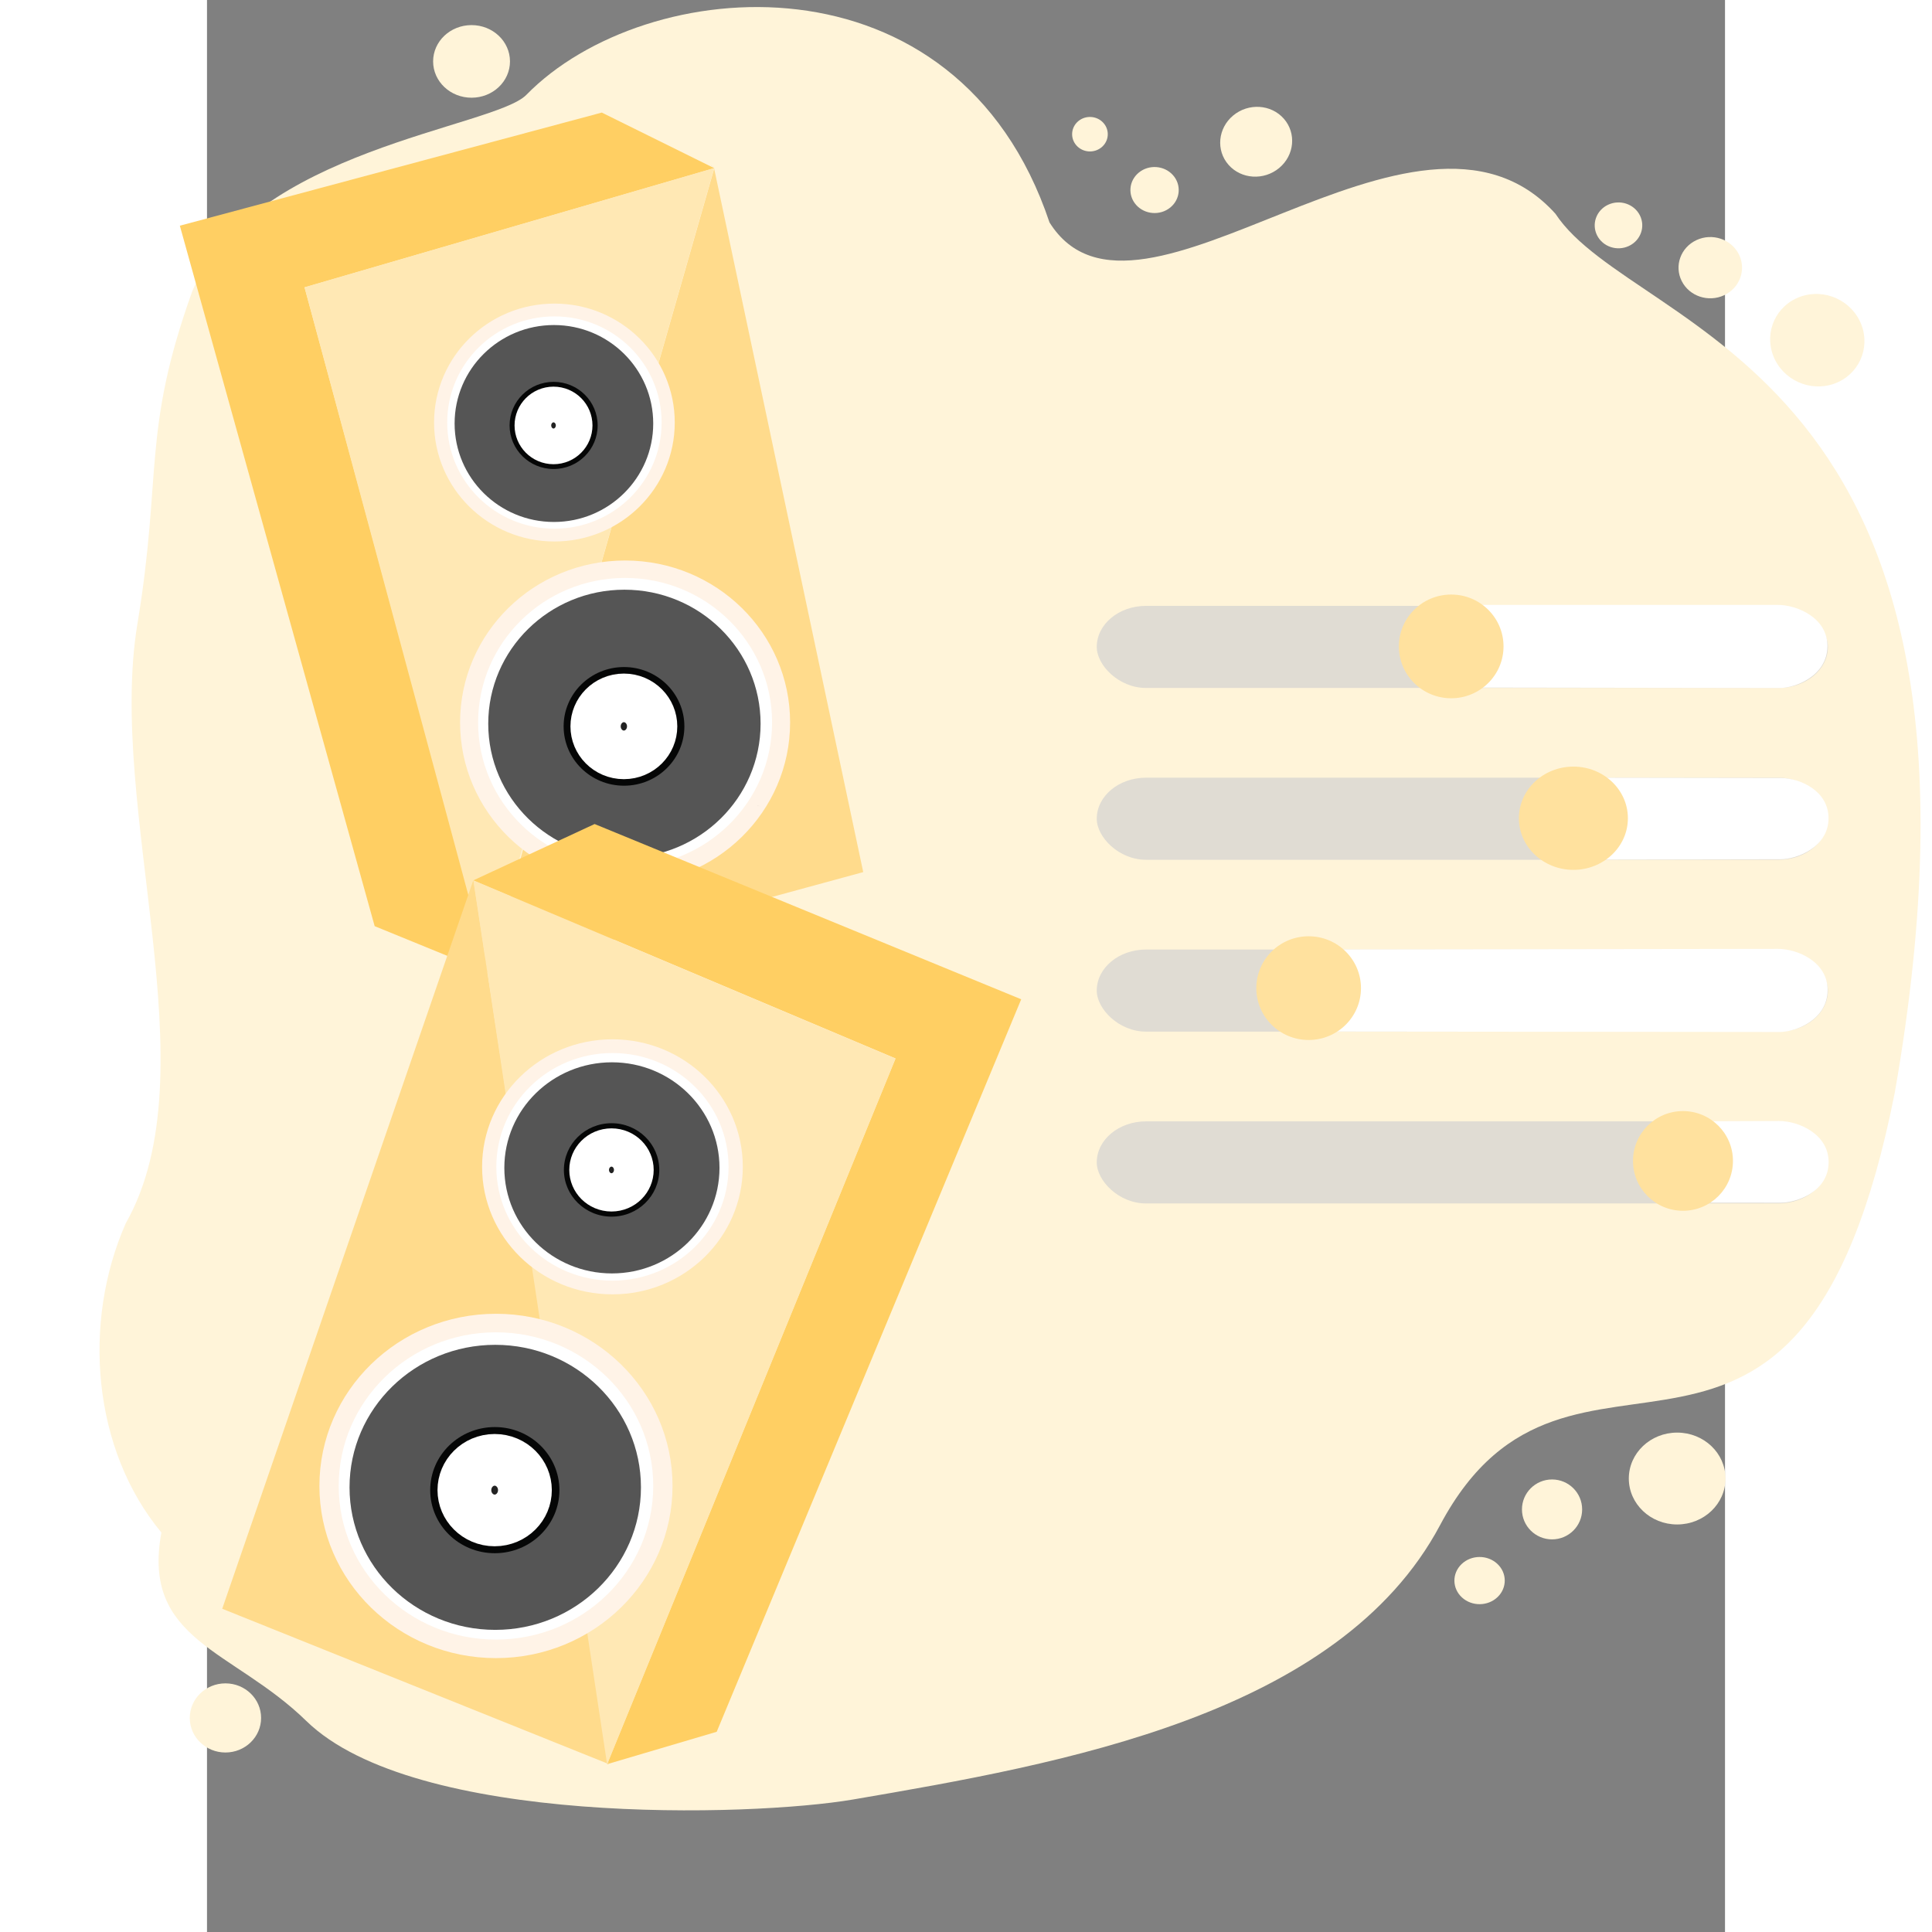 <svg width="200" height="200" version="1.1" viewBox="1 0 33 42" xmlns="http://www.w3.org/2000/svg">
<rect x="1" y="0" width="33" height="42" fill="#808080" stroke="none"/>
<g transform="matrix(.21 0 0 .21 -110.1 -9.765)">
<g transform="matrix(.463 0 0 .446 509.2 54.5)">
<g transform="matrix(2.25 0 0 2.244 616.6 -7.092)">
<g transform="matrix(.152 0 0 .158 -140.2 256)">
<g transform="matrix(6.335 0 0 6.397 -6597 -7735)">
<g transform="matrix(1 0 0 .987 15.71 858)">
<g transform="matrix(.463 0 0 .446 509.2 54.5)">
<g transform="matrix(.844 0 0 .844 602 159.8)" fill="#6f4d00" stroke-width="2.202" aria-label="mp3">
<g transform="matrix(2.561 0 0 2.659 302.5 -1812)">
<path d="m-4.403 808.8c-2.064 11.23 7.358 12.08 14.94 19.51 11.17 10.95 45.88 9.943 56.38 8.14 21.49-3.692 50.11-8.729 60.54-28.43 13.5-25.5 37.09 4.991 46.89-44.83 13.19-75.76-26.67-78.29-35-91.01-14.34-15.97-43.1 15.45-52.17.899-9.529-28.58-41.67-25.83-53.95-13.21-3.31 3.398-28.5 5.73-34.46 20.38-5.181 14.52-3.08 18.88-5.64 34.4-3.176 19.25 7.704 46.32-1.203 62.11-4.525 10.31-3.432 23.45 3.685 32.05z" fill="#fff4d9" stroke-width=".23"/>
<path d="m41.01 661.7 11.59 5.756-42.24 12.35 19.18 71.08-11.95-4.906-20.09-72.56z" fill="#ffcf63" stroke-width=".249"/>
<g fill="#050606" stroke-width=".249">
<path d="m52.6 667.5c-.003-.008-.007-.015-.01-.024-.004-.012-.007-.026-.012-.038.01.02.017.04.023.062z"/>
<path d="m52.54 667.4c-.007-.009-.017-.015-.024-.023-.006-.005-.01-.014-.017-.02.015.014.029.027.041.043z"/>
<path d="m52.47 667.3c-.002-0-.003-.002-.003-.002-.005-.003-.009-.011-.014-.014.006.004.011.011.017.015z"/>
</g>
<path d="m41.01 708.2 11.59-40.69c5.122 24.29 10.24 48.58 15.37 72.87l-38.59 10.56z" fill="#ffdb8c" stroke-width=".249"/>
<path d="m10.36 679.8c14.08-4.117 28.16-8.234 42.24-12.35l-11.59 40.69-11.67 42.42z" fill="#ffe8b4" stroke-width=".249"/>
<g fill="#050606" stroke-width=".249">
<path d="m52.45 667.3c.005.003.009.011.014.014-.018-.012-.039-.021-.059-.03.014.005.03.007.044.016 1e-5 0 0 0 0 0z"/>
<path d="m52.27 667.2c.023 6e-5.044-0.0.066.003-.023-.004-.044-.003-.066-.003z"/>
<path d="m52.54 667.4c.006.007.009.016.015.023-.01-.018-.026-.031-.039-.046.008.008.018.014.024.023z"/>
</g>
<g transform="matrix(1.4 0 0 1.36 -6.819 -219.1)" stroke-width="2.202">
<ellipse cx="35.88" cy="694.1" rx="11.49" ry="11.67" fill="#fff" stroke="#fff3e7" stroke-linecap="round" stroke-linejoin="round" stroke-width="1.328" style="paint-order:stroke fill markers"/>
<ellipse cx="35.83" cy="694.2" rx="10.03" ry="10.21" fill="#555" style="paint-order:stroke fill markers"/>
<ellipse cx="35.8" cy="694.4" rx="4.447" ry="4.519" fill="#050606" style="paint-order:stroke fill markers"/>
<ellipse cx="35.79" cy="694.4" rx="2.083" ry="2.17" fill="#222" stroke="#fff" stroke-linecap="round" stroke-linejoin="round" stroke-width="3.703" style="paint-order:stroke fill markers"/>
</g>
<path d="m40.27 735.4-12.5 5.833 43.53 18.45-29.75 73.11 11.31-3.358 31.4-75.88z" fill="#ffcf63" stroke-width=".267"/>
<g fill="#050606" stroke-width=".273">
<path d="m57.34 733.6c-.007-.005-.016-.008-.024-.013-.012-.008-.023-.018-.036-.024.022.011.042.023.061.037z"/>
<path d="m57.21 733.5c-.012-.002-.024-.002-.036-.002-.009-.002-.018-.004-.028-.005.022.002.043.002.064.009z"/>
<path d="m57.1 733.5c-.002 0-.003 9e-4-.004 9e-4-.007 0-.014-.002-.022-.002.008-.001.016.002.025.001z"/>
</g>
<path d="m27.77 741.2-25.9 75.49 39.86 16.09z" fill="#ffdb8c" stroke-width=".267"/>
<path d="m71.3 759.7-43.53-18.45 13.79 91.56z" fill="#ffe8b4" stroke-width=".267"/>
<g fill="#050606" stroke-width=".273">
<path d="m57.07 733.5c.007-.001.014.002.022.002-.024.002-.047.009-.071.015.017-.004.031-.015.049-.017 0 4e-5 0 9e-5 0 7e-5z"/>
<path d="m56.89 733.6c.02-.016.038-.031.06-.042-.022.012-.041.027-.06.042z"/>
<path d="m57.21 733.5c.01.002.019.005.029.011-.021-.007-.043-.009-.065-.013.012.002.025-6e-5.036.002z"/>
</g>
<g fill="#e0dcd3">
<rect x="92.05" y="712.8" width="75.4" height="8.505" rx="5.085" ry="6.038" style="paint-order:stroke fill markers"/>
<rect x="92.05" y="730.6" width="75.4" height="8.505" rx="5.085" ry="6.038" style="paint-order:stroke fill markers"/>
<rect x="92.05" y="748.4" width="75.4" height="8.505" rx="5.085" ry="6.038" style="paint-order:stroke fill markers"/>
<rect x="92.05" y="766.2" width="75.4" height="8.505" rx="5.085" ry="6.038" style="paint-order:stroke fill markers"/>
</g>
<g fill="#fff">
<path d="m128 712.7h34.27c2.018 0 5.143 1.348 5.126 4.279-.018 3.094-3.336 4.334-4.914 4.332l-34.48-.053c-1.578-.002-2.849-1.908-2.849-4.279 0-2.37 1.271-4.279 2.849-4.279z" style="paint-order:stroke fill markers"/>
<path d="m139.9 730.6 22.67.034c2.018.003 4.958 1.339 4.941 4.194-.018 3.013-3.336 4.216-4.914 4.219l-22.74.042c-.965.002-2.83-1.952-2.83-4.261s2.069-3.778 2.802-4.144z" style="paint-order:stroke fill markers"/>
<path d="m112.8 748.4 49.49-.068c2.018-.003 5.143 1.348 5.126 4.279-.018 3.094-3.336 4.333-4.914 4.332l-49.92-.051c-1.578-.002-3.228-1.908-3.228-4.279.331-2.108 1.495-3.761 3.445-4.213z" style="paint-order:stroke fill markers"/>
</g>
<g>
<ellipse cx="113.9" cy="752.4" rx="5.396" ry="5.372" fill="#ffe19e" style="paint-order:stroke fill markers"/>
<path d="m153.4 766.2 8.993-.037c2.018-.008 5.143 1.348 5.126 4.279-.018 3.094-3.355 4.183-4.933 4.182l-9.009-.007c-1.578-.001-3.228-1.908-3.228-4.279.764-2.798 1.616-3.12 3.051-4.138z" fill="#fff" style="paint-order:stroke fill markers"/>
<ellipse cx="152.5" cy="770.3" rx="5.154" ry="5.164" fill="#ffe19e" style="paint-order:stroke fill markers"/>
</g>
<g fill="#fff4d9">
<ellipse cx="151.9" cy="803.2" rx="4.985" ry="4.758" style="paint-order:stroke fill markers"/>
<ellipse cx="139" cy="806.4" rx="3.103" ry="3.103" style="paint-order:stroke fill markers"/>
<ellipse transform="matrix(.448 .894 -.905 .426 0 0)" cx="691.1" cy="158.3" rx="4.844" ry="4.808" style="paint-order:stroke fill markers"/>
<ellipse transform="matrix(.448 .894 -.905 .426 0 0)" cx="679.6" cy="164.8" rx="3.192" ry="3.255" style="paint-order:stroke fill markers"/>
<ellipse transform="matrix(.448 .894 -.905 .426 0 0)" cx="671.6" cy="171.3" rx="2.39" ry="2.437" style="paint-order:stroke fill markers"/>
<ellipse transform="matrix(-.774 .633 -.666 -.746 0 0)" cx="373.3" cy="-581" rx="2.446" ry="2.43" style="paint-order:stroke fill markers"/>
<ellipse transform="matrix(-.769 .639 -.661 -.751 0 0)" cx="370.3" cy="-569" rx="1.816" ry="1.808" style="paint-order:stroke fill markers"/>
<ellipse transform="matrix(-.767 .642 -.658 -.753 0 0)" cx="355.7" cy="-579.5" rx="3.719" ry="3.608" style="paint-order:stroke fill markers"/>
<ellipse transform="matrix(.736 .677 -.72 .694 0 0)" cx="678.4" cy="510.8" rx="2.522" ry="2.52" style="paint-order:stroke fill markers"/>
<ellipse cx="2.201" cy="828" rx="3.678" ry="3.581" style="paint-order:stroke fill markers"/>
<ellipse cx="27.58" cy="656.4" rx="3.963" ry="3.761" style="paint-order:stroke fill markers"/>
</g>
<ellipse cx="141.2" cy="734.8" rx="5.62" ry="5.348" fill="#ffe19e" style="paint-order:stroke fill markers"/>
<ellipse cx="128.6" cy="717" rx="5.396" ry="5.372" fill="#ffe19e" style="paint-order:stroke fill markers"/>
<g transform="matrix(1.021 0 0 .999 -.509 .404)">
<ellipse cx="35.88" cy="694.1" rx="11.49" ry="11.67" fill="#fff" stroke="#fff3e7" stroke-linecap="round" stroke-linejoin="round" stroke-width="1.328" style="paint-order:stroke fill markers"/>
<ellipse cx="35.83" cy="694.2" rx="10.03" ry="10.21" fill="#555" style="paint-order:stroke fill markers"/>
<ellipse cx="35.8" cy="694.4" rx="4.447" ry="4.519" fill="#050606" style="paint-order:stroke fill markers"/>
<ellipse cx="35.79" cy="694.4" rx="2.083" ry="2.17" fill="#222" stroke="#fff" stroke-linecap="round" stroke-linejoin="round" stroke-width="3.703" style="paint-order:stroke fill markers"/>
</g>
<g transform="matrix(1.106 0 0 1.071 2.426 27.53)" stroke-width="2.202">
<ellipse cx="35.88" cy="694.1" rx="11.49" ry="11.67" fill="#fff" stroke="#fff3e7" stroke-linecap="round" stroke-linejoin="round" stroke-width="1.328" style="paint-order:stroke fill markers"/>
<ellipse cx="35.83" cy="694.2" rx="10.03" ry="10.21" fill="#555" style="paint-order:stroke fill markers"/>
<ellipse cx="35.8" cy="694.4" rx="4.447" ry="4.519" fill="#050606" style="paint-order:stroke fill markers"/>
<ellipse cx="35.79" cy="694.4" rx="2.083" ry="2.17" fill="#222" stroke="#fff" stroke-linecap="round" stroke-linejoin="round" stroke-width="3.703" style="paint-order:stroke fill markers"/>
</g>
<g transform="matrix(1.498 0 0 1.446 -23.65 -199.7)" stroke-width="2.202">
<ellipse cx="35.88" cy="694.1" rx="11.49" ry="11.67" fill="#fff" stroke="#fff3e7" stroke-linecap="round" stroke-linejoin="round" stroke-width="1.328" style="paint-order:stroke fill markers"/>
<ellipse cx="35.83" cy="694.2" rx="10.03" ry="10.21" fill="#555" style="paint-order:stroke fill markers"/>
<ellipse cx="35.8" cy="694.4" rx="4.447" ry="4.519" fill="#050606" style="paint-order:stroke fill markers"/>
<ellipse cx="35.79" cy="694.4" rx="2.083" ry="2.17" fill="#222" stroke="#fff" stroke-linecap="round" stroke-linejoin="round" stroke-width="3.703" style="paint-order:stroke fill markers"/>
</g>
</g>
</g>
</g>
</g>
</g>
</g>
</g>
</g>
</g>
</svg>
